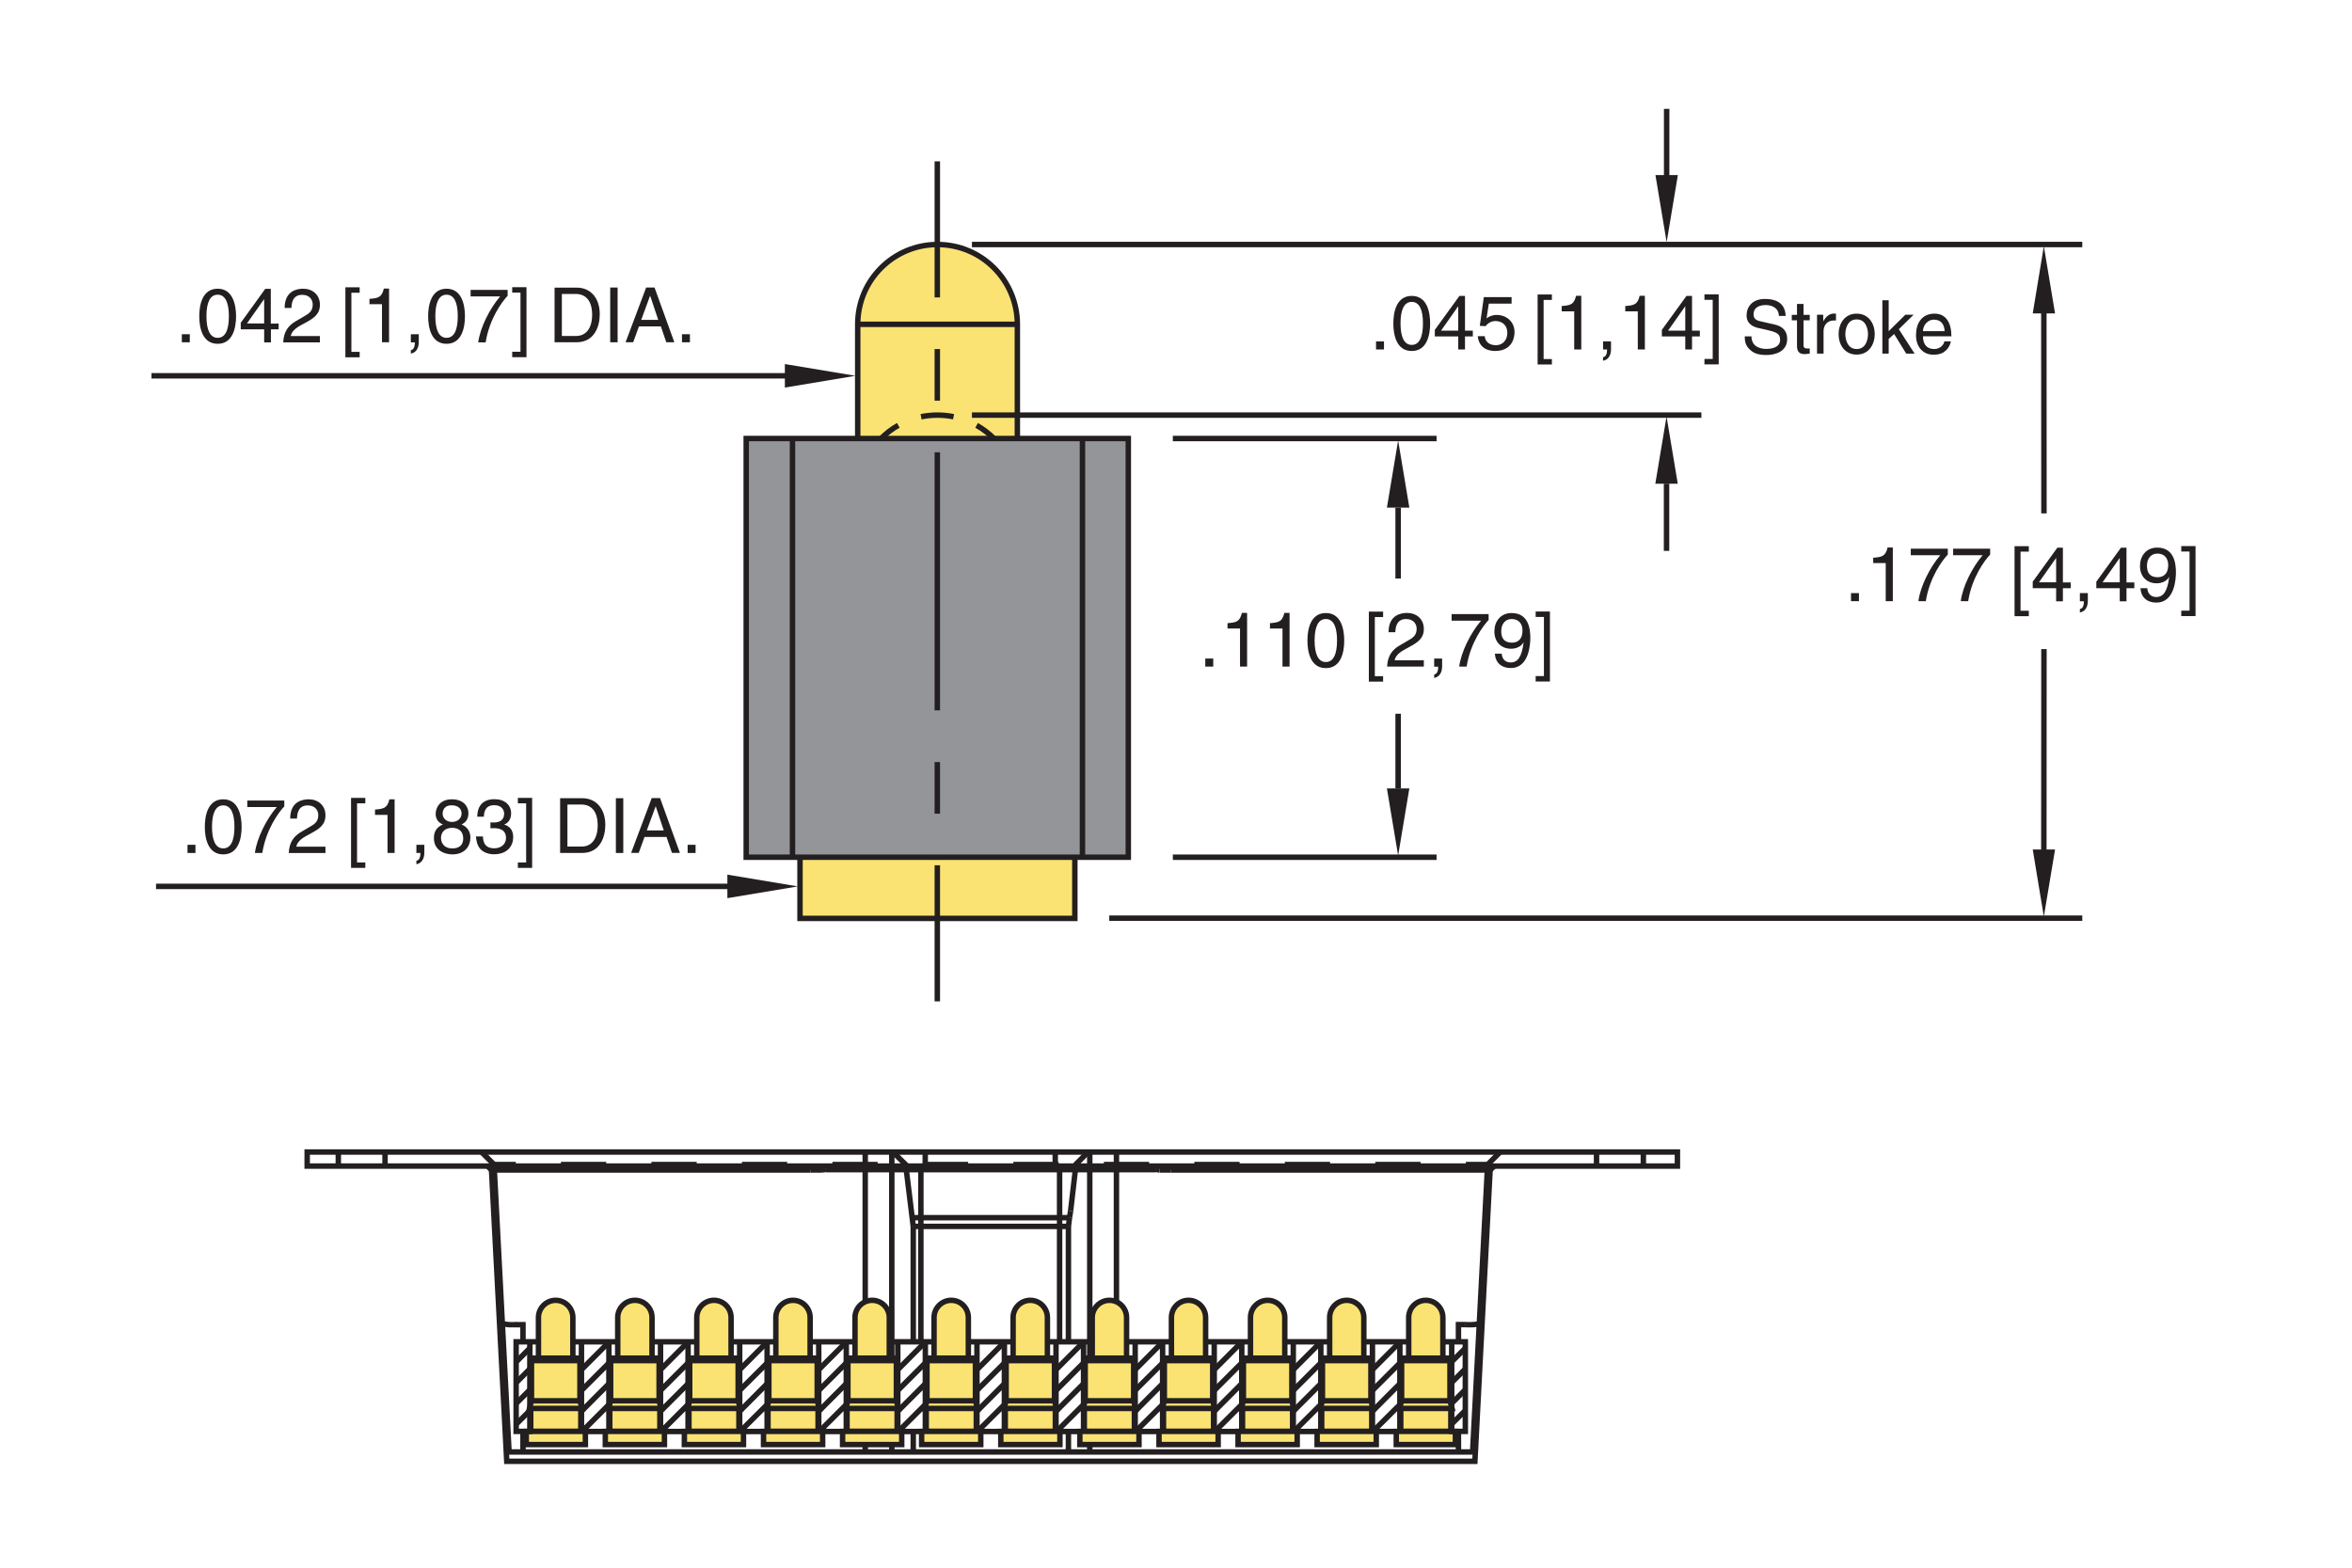 <?xml version="1.0" encoding="utf-8"?>
<!-- Generator: Adobe Illustrator 15.1.0, SVG Export Plug-In  -->
<!DOCTYPE svg PUBLIC "-//W3C//DTD SVG 1.1//EN" "http://www.w3.org/Graphics/SVG/1.1/DTD/svg11.dtd">
<svg version="1.1"
	 xmlns="http://www.w3.org/2000/svg" xmlns:xlink="http://www.w3.org/1999/xlink" xmlns:a="http://ns.adobe.com/AdobeSVGViewerExtensions/3.0/"
	 x="0px" y="0px" width="216px" height="144px" viewBox="-13.91 -10 216 144" style="enable-background:new -13.91 -10 216 144;"
	 xml:space="preserve">
<style type="text/css">
<![CDATA[
	.st0{fill:#939598;stroke:#231F20;stroke-width:0.5;stroke-miterlimit:500;}
	.st1{fill-rule:evenodd;clip-rule:evenodd;fill:none;stroke:#231F20;stroke-width:0.5;stroke-miterlimit:10;}
	.st2{fill:none;stroke:#231F20;stroke-width:0.5;stroke-miterlimit:10;stroke-dasharray:3.002,2.252;}
	.st3{font-size:7.002;}
	.st4{fill:none;stroke:#231F20;stroke-width:0.5;stroke-miterlimit:500;stroke-dasharray:4.741,4.741;}
	.st5{fill:#FAE373;stroke:#231F20;stroke-width:0.5;stroke-miterlimit:10;}
	.st6{fill:#231F20;}
	.st7{fill:none;stroke:#231F20;stroke-width:0.5;stroke-miterlimit:10;}
	.st8{font-size:6.826;}
	.st9{font-size:5;}
	.st10{font-size:7;}
	.st11{fill:none;stroke:#231F20;stroke-width:0.5;stroke-miterlimit:500;stroke-dasharray:23.706,4.741,4.741,4.741;}
	.st12{fill:none;}
	.st13{fill:none;stroke:#231F20;stroke-width:0.5;stroke-miterlimit:10;stroke-dasharray:4.155,4.155;}
	.st14{fill:none;stroke:#231F20;stroke-width:0.25;stroke-miterlimit:10;}
	.st15{font-size:5.601;}
	.st16{font-family:'Helvetica';}
	.st17{fill:none;stroke:#231F20;stroke-width:0.5;stroke-miterlimit:10;stroke-dasharray:1.427,0.713;}
	.st18{fill:none;stroke:#231F20;stroke-width:0.5;stroke-miterlimit:500;}
]]>
</style>
<defs>
</defs>
<path class="st7" d="M14.3,97.11c2.37,0,4.84,0,7.41,0c1.28,0,2.59,0,3.93,0c1.34,0,2.7,0,4.07,0c2.74,0,5.49,0,8.26,0
	c1.38,0,2.77,0,4.16,0c1.39,0,2.78,0,4.15,0c5.49,0,10.8,0,16.04,0c5.24,0,10.42,0,15.6,0c5.19,0,10.38,0,15.7,0
	c2.66,0,5.35,0,8.09,0s5.49,0,8.25,0c1.38,0,2.76,0,4.15,0c1.39,0,2.78,0,4.15,0c2.75,0,5.4,0,7.96,0c1.28,0,2.54,0,3.77,0
	c1.24,0,2.45,0,3.61,0c2.33,0,4.49,0,6.54,0v-1.29c-2.05,0-4.21,0-6.54,0c-1.16,0-2.37,0-3.61,0c-1.23,0-2.49,0-3.77,0
	c-2.56,0-5.21,0-7.96,0c-1.37,0-2.77,0-4.15,0c-1.38,0-2.77,0-4.15,0c-2.76,0-5.51,0-8.25,0s-5.43,0-8.09,0c-5.32,0-10.51,0-15.7,0
	c-5.18,0-10.36,0-15.6,0c-5.25,0-10.56,0-16.04,0c-1.37,0-2.76,0-4.15,0c-1.39,0-2.78,0-4.16,0c-2.77,0-5.52,0-8.26,0
	c-1.37,0-2.74,0-4.07,0c-1.33,0-2.64,0-3.93,0c-2.57,0-5.03,0-7.41,0V97.11z"/>
<line class="st7" x1="61.96" y1="97.44" x2="92.2" y2="97.44"/>
<line class="st7" x1="60.54" y1="97.47" x2="60.54" y2="97.11"/>
<line class="st7" x1="62.25" y1="97.11" x2="61.96" y2="97.4"/>
<path class="st7" d="M61.59,97.47c0.22-0.03,0.35-0.05,0.37-0.07"/>
<path class="st7" d="M60.54,97.47c0.04,0,0.09,0,0.13,0c0.04,0,0.09,0,0.13,0c0.04,0,0.09,0,0.13,0c0.04,0,0.08,0,0.13,0
	c0.04,0,0.08,0,0.12,0c0.04,0,0.08,0,0.11,0c0.04,0,0.07,0,0.11,0c0.03,0,0.07,0,0.1,0c0.03,0,0.06,0,0.09,0c0,0,0,0,0.01,0"/>
<line class="st7" x1="92.2" y1="97.4" x2="91.92" y2="97.11"/>
<line class="st7" x1="93.63" y1="97.11" x2="93.63" y2="97.47"/>
<path class="st7" d="M92.57,97.47C92.58,97.47,92.58,97.47,92.57,97.47c0.04,0,0.06,0,0.1,0c0.03,0,0.07,0,0.1,0
	c0.04,0,0.07,0,0.11,0s0.08,0,0.11,0c0.04,0,0.08,0,0.12,0c0.04,0,0.08,0,0.13,0c0.04,0,0.08,0,0.13,0c0.04,0,0.09,0,0.13,0
	c0.04,0,0.09,0,0.13,0"/>
<path class="st7" d="M92.2,97.4c0.02,0.02,0.15,0.04,0.37,0.07"/>
<line class="st7" x1="93.63" y1="97.47" x2="122.94" y2="97.47"/>
<line class="st7" x1="31.23" y1="97.47" x2="60.54" y2="97.47"/>
<path class="st7" d="M120.62,111.67c0.07,0,0.14,0.01,0.21,0.01c0.07,0,0.14,0,0.21,0c0.06,0,0.13,0,0.19,0
	c0.06,0,0.13-0.01,0.18-0.01c0.11-0.01,0.22-0.02,0.31-0.03c0.09-0.02,0.16-0.03,0.21-0.05s0.09-0.04,0.11-0.07
	c0-0.01,0-0.02,0.01-0.03"/>
<path class="st7" d="M33.54,111.67c-0.07,0-0.14,0.01-0.21,0.01c-0.07,0-0.14,0-0.2,0c-0.07,0-0.13,0-0.19,0
	c-0.06,0-0.12-0.01-0.18-0.01c-0.11-0.01-0.22-0.02-0.31-0.04c-0.09-0.01-0.16-0.03-0.22-0.05c-0.05-0.02-0.09-0.04-0.1-0.07
	c0-0.01-0.01-0.02-0.01-0.02"/>
<polyline class="st7" points="34.12,113.25 34.12,111.68 33.5,111.68 "/>
<line class="st7" x1="86.17" y1="123.37" x2="86.17" y2="95.83"/>
<polyline class="st7" points="31.23,97.47 32.63,124.23 121.54,124.23 122.04,114.58 122.94,97.42 "/>
<line class="st7" x1="30.32" y1="95.83" x2="31.46" y2="96.97"/>
<g>
	<g>
		<line class="st7" x1="122.71" y1="96.97" x2="120.71" y2="96.97"/>
		<line class="st13" x1="116.55" y1="96.97" x2="35.54" y2="96.97"/>
		<line class="st7" x1="33.46" y1="96.97" x2="31.46" y2="96.97"/>
	</g>
</g>
<polyline class="st7" points="31.46,96.97 32.84,123.37 121.33,123.37 122.71,96.97 123.85,95.83 "/>
<line class="st7" x1="132.71" y1="95.83" x2="132.71" y2="97.11"/>
<line class="st7" x1="137.01" y1="97.11" x2="137.01" y2="95.83"/>
<line class="st7" x1="17.16" y1="95.83" x2="17.16" y2="97.11"/>
<line class="st7" x1="21.45" y1="97.11" x2="21.45" y2="95.83"/>
<line class="st7" x1="31.23" y1="97.47" x2="30.88" y2="97.12"/>
<line class="st7" x1="122.94" y1="97.47" x2="123.31" y2="97.11"/>
<polyline class="st7" points="69.96,102.65 84.21,102.65 70.66,102.65 "/>
<line class="st7" x1="88.62" y1="113.38" x2="88.62" y2="95.83"/>
<line class="st7" x1="84.21" y1="113.25" x2="84.21" y2="102.65"/>
<line class="st7" x1="69.96" y1="102.65" x2="69.96" y2="113.25"/>
<line class="st7" x1="65.55" y1="95.83" x2="65.55" y2="123.37"/>
<line class="st7" x1="71.06" y1="95.83" x2="71.06" y2="96.93"/>
<line class="st7" x1="83" y1="95.83" x2="83" y2="96.93"/>
<line class="st7" x1="84.21" y1="101.85" x2="84.31" y2="101.85"/>
<line class="st7" x1="69.86" y1="101.85" x2="84.31" y2="101.85"/>
<polyline class="st7" points="84.41,101.24 84.91,96.93 86.01,95.83 "/>
<line class="st7" x1="84.31" y1="101.85" x2="84.41" y2="101.24"/>
<line class="st7" x1="84.21" y1="102.65" x2="84.31" y2="101.85"/>
<line class="st7" x1="83.4" y1="113.25" x2="83.4" y2="102.75"/>
<line class="st7" x1="70.66" y1="113.25" x2="70.66" y2="102.75"/>
<polyline class="st7" points="83.4,101.85 83.4,101.85 83.4,101.95 83.4,102.05 83.4,102.15 83.4,102.25 83.4,102.35 83.4,102.55 
	83.4,102.75 "/>
<polyline class="st7" points="70.66,102.75 70.66,102.55 70.66,102.35 70.66,102.25 70.66,102.15 70.66,102.05 70.66,101.95 
	70.66,101.85 "/>
<line class="st7" x1="83.4" y1="97.13" x2="83.4" y2="101.85"/>
<line class="st7" x1="70.66" y1="101.85" x2="70.66" y2="97.13"/>
<polyline class="st7" points="68.12,95.84 69.26,96.97 69.96,102.65 "/>
<line class="st7" x1="33.48" y1="120.83" x2="34.75" y2="119.57"/>
<line class="st7" x1="39.57" y1="121.46" x2="42.04" y2="118.99"/>
<line class="st7" x1="39.46" y1="119.66" x2="42.01" y2="117.1"/>
<line class="st7" x1="39.44" y1="117.77" x2="42" y2="115.21"/>
<line class="st7" x1="33.5" y1="118.91" x2="34.75" y2="117.66"/>
<line class="st7" x1="33.52" y1="116.98" x2="34.77" y2="115.72"/>
<line class="st7" x1="69.96" y1="121.53" x2="69.96" y2="123.37"/>
<line class="st7" x1="84.21" y1="121.47" x2="84.21" y2="123.37"/>
<line class="st7" x1="34.12" y1="121.47" x2="34.12" y2="123.37"/>
<polyline class="st7" points="120.62,111.67 120.03,111.67 120.03,113.25 "/>
<line class="st7" x1="67.99" y1="123.38" x2="67.99" y2="95.84"/>
<path class="st5" d="M38.7,114.75v-3.73c0-0.87-0.7-1.58-1.58-1.58c-0.87,0-1.58,0.71-1.58,1.58v3.73"/>
<polyline class="st5" points="39.43,119.37 39.43,121.48 34.83,121.48 34.83,119.37 "/>
<polygon class="st5" points="39.54,119.37 34.72,119.37 34.9,118.67 34.9,114.98 35.03,114.75 39.22,114.75 39.22,114.75 
	39.35,114.98 39.35,118.67 "/>
<line class="st7" x1="34.9" y1="114.98" x2="39.35" y2="114.98"/>
<line class="st7" x1="34.9" y1="118.67" x2="39.35" y2="118.67"/>
<rect x="34.42" y="121.48" class="st5" width="5.43" height="1.21"/>
<line class="st7" x1="38.7" y1="113.25" x2="42.82" y2="113.25"/>
<line class="st7" x1="39.49" y1="121.47" x2="39.49" y2="113.25"/>
<line class="st7" x1="39.52" y1="115.78" x2="42" y2="113.29"/>
<line class="st7" x1="33.52" y1="115.07" x2="34.77" y2="113.82"/>
<path class="st5" d="M45.97,114.75v-3.73c0-0.87-0.7-1.58-1.57-1.58c-0.87,0-1.58,0.71-1.58,1.58v3.73"/>
<polyline class="st5" points="46.69,119.37 46.69,121.48 42.09,121.48 42.09,119.37 "/>
<polygon class="st5" points="46.8,119.37 41.98,119.37 42.17,118.67 42.17,114.98 42.3,114.75 46.48,114.75 46.48,114.75 
	46.62,114.98 46.62,118.67 "/>
<line class="st7" x1="42.17" y1="114.98" x2="46.62" y2="114.98"/>
<line class="st7" x1="42.17" y1="118.67" x2="46.62" y2="118.67"/>
<rect x="41.68" y="121.48" class="st5" width="5.43" height="1.21"/>
<line class="st7" x1="42.01" y1="113.25" x2="42.01" y2="121.48"/>
<line class="st7" x1="39.8" y1="121.49" x2="41.67" y2="121.49"/>
<line class="st7" x1="46.83" y1="121.46" x2="49.3" y2="118.99"/>
<line class="st7" x1="46.72" y1="119.66" x2="49.28" y2="117.1"/>
<line class="st7" x1="46.7" y1="117.77" x2="49.26" y2="115.21"/>
<line class="st7" x1="45.97" y1="113.25" x2="50.08" y2="113.25"/>
<line class="st7" x1="46.75" y1="121.47" x2="46.75" y2="113.25"/>
<line class="st7" x1="46.78" y1="115.78" x2="49.26" y2="113.29"/>
<path class="st5" d="M53.23,114.75v-3.73c0-0.87-0.7-1.58-1.57-1.58s-1.58,0.71-1.58,1.58v3.73"/>
<polyline class="st5" points="53.95,119.37 53.95,121.48 49.36,121.48 49.36,119.37 "/>
<polygon class="st5" points="54.07,119.37 49.24,119.37 49.43,118.67 49.43,114.98 49.56,114.75 53.75,114.75 53.75,114.75 
	53.88,114.98 53.88,118.67 "/>
<line class="st7" x1="49.43" y1="114.98" x2="53.88" y2="114.98"/>
<line class="st7" x1="49.43" y1="118.67" x2="53.88" y2="118.67"/>
<rect x="48.94" y="121.48" class="st5" width="5.43" height="1.21"/>
<line class="st7" x1="49.28" y1="113.25" x2="49.28" y2="121.48"/>
<line class="st7" x1="47.07" y1="121.49" x2="48.93" y2="121.49"/>
<line class="st7" x1="54.09" y1="121.46" x2="56.57" y2="118.99"/>
<line class="st7" x1="53.99" y1="119.66" x2="56.54" y2="117.1"/>
<line class="st7" x1="53.96" y1="117.77" x2="56.53" y2="115.21"/>
<line class="st7" x1="53.23" y1="113.25" x2="57.34" y2="113.25"/>
<line class="st7" x1="54.02" y1="121.47" x2="54.02" y2="113.25"/>
<line class="st7" x1="54.05" y1="115.78" x2="56.53" y2="113.29"/>
<path class="st5" d="M60.49,114.75v-3.73c0-0.87-0.7-1.58-1.57-1.58c-0.87,0-1.58,0.71-1.58,1.58v3.73"/>
<polyline class="st5" points="61.22,119.37 61.22,121.48 56.62,121.48 56.62,119.37 "/>
<polygon class="st5" points="61.33,119.37 56.51,119.37 56.7,118.67 56.7,114.98 56.83,114.75 61.01,114.75 61.01,114.75 
	61.14,114.98 61.14,118.67 "/>
<line class="st7" x1="56.7" y1="114.98" x2="61.14" y2="114.98"/>
<line class="st7" x1="56.7" y1="118.67" x2="61.14" y2="118.67"/>
<rect x="56.21" y="121.48" class="st5" width="5.43" height="1.21"/>
<line class="st7" x1="56.54" y1="113.25" x2="56.54" y2="121.48"/>
<line class="st7" x1="54.33" y1="121.49" x2="56.2" y2="121.49"/>
<line class="st7" x1="61.36" y1="121.46" x2="63.83" y2="118.99"/>
<line class="st7" x1="61.25" y1="119.66" x2="63.8" y2="117.1"/>
<line class="st7" x1="61.23" y1="117.77" x2="63.79" y2="115.21"/>
<line class="st7" x1="60.49" y1="113.25" x2="64.61" y2="113.25"/>
<line class="st7" x1="61.28" y1="121.47" x2="61.28" y2="113.25"/>
<line class="st7" x1="61.31" y1="115.78" x2="63.79" y2="113.29"/>
<path class="st5" d="M67.76,114.75v-3.73c0-0.87-0.7-1.58-1.57-1.58s-1.58,0.71-1.58,1.58v3.73"/>
<polyline class="st5" points="68.48,119.37 68.48,121.48 63.88,121.48 63.88,119.37 "/>
<polygon class="st5" points="68.59,119.37 63.77,119.37 63.96,118.67 63.96,114.98 64.09,114.75 68.27,114.75 68.28,114.75 
	68.41,114.98 68.41,118.67 "/>
<line class="st7" x1="63.96" y1="114.98" x2="68.41" y2="114.98"/>
<line class="st7" x1="63.96" y1="118.67" x2="68.41" y2="118.67"/>
<rect x="63.47" y="121.48" class="st5" width="5.43" height="1.21"/>
<line class="st7" x1="63.81" y1="113.25" x2="63.81" y2="121.48"/>
<line class="st7" x1="61.59" y1="121.49" x2="63.46" y2="121.49"/>
<line class="st7" x1="68.62" y1="121.46" x2="71.09" y2="118.99"/>
<line class="st7" x1="68.51" y1="119.66" x2="71.07" y2="117.1"/>
<line class="st7" x1="68.49" y1="117.77" x2="71.05" y2="115.21"/>
<line class="st7" x1="67.76" y1="113.25" x2="71.87" y2="113.25"/>
<line class="st7" x1="68.54" y1="121.47" x2="68.54" y2="113.25"/>
<line class="st7" x1="68.57" y1="115.78" x2="71.05" y2="113.29"/>
<path class="st5" d="M75.02,114.75v-3.73c0-0.87-0.7-1.58-1.57-1.58c-0.87,0-1.58,0.71-1.58,1.58v3.73"/>
<polyline class="st5" points="75.75,119.37 75.75,121.48 71.15,121.48 71.15,119.37 "/>
<polygon class="st5" points="75.86,119.37 71.03,119.37 71.22,118.67 71.22,114.98 71.35,114.75 75.54,114.75 75.54,114.75 
	75.67,114.98 75.67,118.67 "/>
<line class="st7" x1="71.22" y1="114.98" x2="75.67" y2="114.98"/>
<line class="st7" x1="71.22" y1="118.67" x2="75.67" y2="118.67"/>
<rect x="70.73" y="121.48" class="st5" width="5.43" height="1.21"/>
<line class="st7" x1="71.07" y1="113.25" x2="71.07" y2="121.48"/>
<line class="st7" x1="68.86" y1="121.49" x2="70.72" y2="121.49"/>
<line class="st7" x1="75.88" y1="121.46" x2="78.36" y2="118.99"/>
<line class="st7" x1="75.78" y1="119.66" x2="78.33" y2="117.1"/>
<line class="st7" x1="75.75" y1="117.77" x2="78.32" y2="115.21"/>
<line class="st7" x1="75.02" y1="113.25" x2="79.13" y2="113.25"/>
<line class="st7" x1="75.81" y1="121.47" x2="75.81" y2="113.25"/>
<line class="st7" x1="75.84" y1="115.78" x2="78.32" y2="113.29"/>
<path class="st5" d="M82.28,114.75v-3.73c0-0.87-0.7-1.58-1.57-1.58c-0.87,0-1.58,0.71-1.58,1.58v3.73"/>
<polyline class="st5" points="83.01,119.37 83.01,121.48 78.41,121.48 78.41,119.37 "/>
<polygon class="st5" points="83.12,119.37 78.3,119.37 78.49,118.67 78.49,114.98 78.62,114.75 82.8,114.75 82.8,114.75 
	82.93,114.98 82.93,118.67 "/>
<line class="st7" x1="78.49" y1="114.98" x2="82.93" y2="114.98"/>
<line class="st7" x1="78.49" y1="118.67" x2="82.93" y2="118.67"/>
<rect x="78" y="121.48" class="st5" width="5.43" height="1.21"/>
<line class="st7" x1="78.33" y1="113.25" x2="78.33" y2="121.48"/>
<line class="st7" x1="76.12" y1="121.49" x2="77.99" y2="121.49"/>
<line class="st7" x1="83.15" y1="121.46" x2="85.62" y2="118.99"/>
<line class="st7" x1="83.04" y1="119.66" x2="85.6" y2="117.1"/>
<line class="st7" x1="83.02" y1="117.77" x2="85.58" y2="115.21"/>
<line class="st7" x1="82.28" y1="113.25" x2="86.4" y2="113.25"/>
<line class="st7" x1="83.07" y1="121.47" x2="83.07" y2="113.25"/>
<line class="st7" x1="83.1" y1="115.78" x2="85.58" y2="113.29"/>
<path class="st5" d="M89.55,114.75v-3.73c0-0.87-0.7-1.58-1.57-1.58s-1.58,0.71-1.58,1.58v3.73"/>
<polyline class="st5" points="90.27,119.37 90.27,121.48 85.67,121.48 85.67,119.37 "/>
<polygon class="st5" points="90.38,119.37 85.56,119.37 85.75,118.67 85.75,114.98 85.88,114.75 90.06,114.75 90.07,114.75 
	90.2,114.98 90.2,118.67 "/>
<line class="st7" x1="85.75" y1="114.98" x2="90.2" y2="114.98"/>
<line class="st7" x1="85.75" y1="118.67" x2="90.2" y2="118.67"/>
<rect x="85.26" y="121.48" class="st5" width="5.43" height="1.21"/>
<line class="st7" x1="85.6" y1="113.25" x2="85.6" y2="121.48"/>
<line class="st7" x1="83.38" y1="121.49" x2="85.25" y2="121.49"/>
<line class="st7" x1="90.41" y1="121.46" x2="92.89" y2="118.99"/>
<line class="st7" x1="90.31" y1="119.66" x2="92.86" y2="117.1"/>
<line class="st7" x1="90.28" y1="117.77" x2="92.85" y2="115.21"/>
<line class="st7" x1="89.55" y1="113.25" x2="93.67" y2="113.25"/>
<line class="st7" x1="90.34" y1="121.47" x2="90.34" y2="113.25"/>
<line class="st7" x1="90.37" y1="115.78" x2="92.85" y2="113.29"/>
<path class="st5" d="M96.81,114.75v-3.73c0-0.87-0.7-1.58-1.57-1.58c-0.87,0-1.57,0.71-1.57,1.58v3.73"/>
<polyline class="st5" points="97.54,119.37 97.54,121.48 92.94,121.48 92.94,119.37 "/>
<polygon class="st5" points="97.65,119.37 92.83,119.37 93.02,118.67 93.02,114.98 93.15,114.75 97.33,114.75 97.33,114.75 
	97.46,114.98 97.46,118.67 "/>
<line class="st7" x1="93.02" y1="114.98" x2="97.46" y2="114.98"/>
<line class="st7" x1="93.02" y1="118.67" x2="97.46" y2="118.67"/>
<rect x="92.53" y="121.48" class="st5" width="5.43" height="1.21"/>
<line class="st7" x1="92.86" y1="113.25" x2="92.86" y2="121.48"/>
<line class="st7" x1="90.65" y1="121.49" x2="92.52" y2="121.49"/>
<line class="st7" x1="97.68" y1="121.46" x2="100.15" y2="118.99"/>
<line class="st7" x1="97.57" y1="119.66" x2="100.12" y2="117.1"/>
<line class="st7" x1="97.55" y1="117.77" x2="100.11" y2="115.21"/>
<line class="st7" x1="96.81" y1="113.25" x2="100.93" y2="113.25"/>
<line class="st7" x1="97.6" y1="121.47" x2="97.6" y2="113.25"/>
<line class="st7" x1="97.63" y1="115.78" x2="100.11" y2="113.29"/>
<path class="st5" d="M104.08,114.75v-3.73c0-0.87-0.7-1.58-1.57-1.58c-0.87,0-1.58,0.71-1.58,1.58v3.73"/>
<polyline class="st5" points="104.8,119.37 104.8,121.48 100.2,121.48 100.2,119.37 "/>
<polygon class="st5" points="104.91,119.37 100.09,119.37 100.28,118.67 100.28,114.98 100.41,114.75 104.59,114.75 104.6,114.75 
	104.73,114.98 104.73,118.67 "/>
<line class="st7" x1="100.28" y1="114.98" x2="104.73" y2="114.98"/>
<line class="st7" x1="100.28" y1="118.67" x2="104.73" y2="118.67"/>
<rect x="99.79" y="121.48" class="st5" width="5.43" height="1.21"/>
<line class="st7" x1="100.13" y1="113.25" x2="100.13" y2="121.48"/>
<line class="st7" x1="97.91" y1="121.49" x2="99.78" y2="121.49"/>
<line class="st7" x1="104.94" y1="121.46" x2="107.41" y2="118.99"/>
<line class="st7" x1="104.83" y1="119.66" x2="107.39" y2="117.1"/>
<line class="st7" x1="104.81" y1="117.77" x2="107.37" y2="115.21"/>
<line class="st7" x1="104.08" y1="113.25" x2="108.19" y2="113.25"/>
<line class="st7" x1="104.86" y1="121.47" x2="104.86" y2="113.25"/>
<line class="st7" x1="104.89" y1="115.78" x2="107.37" y2="113.29"/>
<path class="st5" d="M111.34,114.75v-3.73c0-0.87-0.7-1.58-1.57-1.58c-0.87,0-1.57,0.71-1.57,1.58v3.73"/>
<polyline class="st5" points="112.07,119.37 112.07,121.48 107.47,121.48 107.47,119.37 "/>
<polygon class="st5" points="112.18,119.37 107.35,119.37 107.54,118.67 107.54,114.98 107.68,114.75 111.86,114.75 111.86,114.75 
	111.99,114.98 111.99,118.67 "/>
<line class="st7" x1="107.54" y1="114.98" x2="111.99" y2="114.98"/>
<line class="st7" x1="107.54" y1="118.67" x2="111.99" y2="118.67"/>
<rect x="107.05" y="121.48" class="st5" width="5.43" height="1.21"/>
<line class="st7" x1="107.39" y1="113.25" x2="107.39" y2="121.48"/>
<line class="st7" x1="105.18" y1="121.49" x2="107.04" y2="121.49"/>
<line class="st7" x1="112.2" y1="121.46" x2="114.68" y2="118.99"/>
<line class="st7" x1="112.1" y1="119.66" x2="114.65" y2="117.1"/>
<line class="st7" x1="112.08" y1="117.77" x2="114.64" y2="115.21"/>
<line class="st7" x1="111.34" y1="113.25" x2="115.46" y2="113.25"/>
<line class="st7" x1="112.13" y1="121.47" x2="112.13" y2="113.25"/>
<line class="st7" x1="112.16" y1="115.78" x2="114.64" y2="113.29"/>
<path class="st5" d="M118.6,114.75v-3.73c0-0.87-0.7-1.58-1.57-1.58c-0.87,0-1.57,0.71-1.57,1.58v3.73"/>
<polyline class="st5" points="119.33,119.37 119.33,121.48 114.73,121.48 114.73,119.37 "/>
<polygon class="st5" points="119.44,119.37 114.62,119.37 114.81,118.67 114.81,114.98 114.94,114.75 119.12,114.75 119.12,114.75 
	119.25,114.98 119.25,118.67 "/>
<line class="st7" x1="114.81" y1="114.98" x2="119.25" y2="114.98"/>
<line class="st7" x1="114.81" y1="118.67" x2="119.25" y2="118.67"/>
<rect x="114.32" y="121.48" class="st5" width="5.43" height="1.21"/>
<line class="st7" x1="114.65" y1="113.25" x2="114.65" y2="121.48"/>
<line class="st7" x1="112.44" y1="121.49" x2="114.31" y2="121.49"/>
<polyline class="st7" points="35.55,113.25 33.49,113.25 33.49,121.48 34.75,121.48 34.75,113.25 "/>
<line class="st7" x1="119.38" y1="120.83" x2="120.65" y2="119.57"/>
<line class="st7" x1="119.4" y1="118.91" x2="120.65" y2="117.66"/>
<line class="st7" x1="119.42" y1="116.98" x2="120.68" y2="115.72"/>
<line class="st7" x1="120.03" y1="121.47" x2="120.03" y2="123.37"/>
<line class="st7" x1="119.42" y1="115.07" x2="120.68" y2="113.82"/>
<polyline class="st7" points="118.6,113.25 120.66,113.25 120.66,121.48 119.41,121.48 119.41,113.25 "/>
<g>
	<path class="st6" d="M97.51,51.23h-0.73v-0.74h0.73V51.23z"/>
	<path class="st6" d="M100.63,51.23h-0.66v-3.5h-1.15v-0.49c0.8-0.06,1.13-0.13,1.32-0.94h0.48V51.23z"/>
	<path class="st6" d="M104.53,51.23h-0.66v-3.5h-1.15v-0.49c0.8-0.06,1.13-0.13,1.32-0.94h0.48V51.23z"/>
	<path class="st6" d="M107.85,51.37c-1.42,0-1.69-1.51-1.69-2.53c0-1.02,0.27-2.53,1.69-2.53s1.69,1.51,1.69,2.53
		C109.54,49.86,109.27,51.37,107.85,51.37z M107.85,46.86c-0.71,0-1.03,0.74-1.03,1.97c0,1.23,0.32,1.98,1.03,1.98
		c0.71,0,1.03-0.74,1.03-1.98C108.88,47.6,108.56,46.86,107.85,46.86z"/>
	<path class="st6" d="M112.35,52.11h0.76v0.5h-1.31v-6.43h1.31v0.5h-0.76V52.11z"/>
	<path class="st6" d="M113.61,48.07c0-1.6,1.17-1.77,1.7-1.77c0.85,0,1.54,0.55,1.54,1.47c0,0.88-0.58,1.25-1.32,1.65l-0.51,0.28
		c-0.67,0.37-0.82,0.76-0.85,0.95h2.68v0.58h-3.37c0.04-1.02,0.5-1.57,1.16-1.95l0.65-0.38c0.53-0.3,0.9-0.5,0.9-1.15
		c0-0.39-0.25-0.89-0.97-0.89c-0.93,0-0.97,0.87-0.99,1.21H113.61z"/>
	<path class="st6" d="M117.8,50.49h0.73v0.69c0,0.95-0.59,1.06-0.73,1.09v-0.32c0.29-0.03,0.37-0.38,0.37-0.71h-0.37V50.49z"/>
	<path class="st6" d="M119.4,46.41h3.4v0.54c-0.49,0.51-1.67,2.08-2.02,4.28h-0.68c0.17-1.35,1.06-3.12,2.01-4.22h-2.71V46.41z"/>
	<path class="st6" d="M123.33,48c0-0.9,0.55-1.69,1.58-1.69c1.57,0,1.72,1.48,1.72,2.28c0,0.53-0.09,2.77-1.79,2.77
		c-1.16,0-1.46-0.84-1.46-1.32H124c0.04,0.5,0.33,0.81,0.83,0.81c0.67,0,1.03-0.57,1.18-1.84L126,49c-0.18,0.38-0.67,0.59-1.13,0.59
		C123.96,49.59,123.33,48.98,123.33,48z M125.91,47.91c0-0.56-0.29-1.05-1-1.05c-0.57,0-0.95,0.45-0.95,1.11
		c0,0.95,0.59,1.06,1,1.06C125.29,49.03,125.91,48.89,125.91,47.91z"/>
	<path class="st6" d="M127.88,46.67h-0.76v-0.5h1.31v6.43h-1.31v-0.5h0.76V46.67z"/>
</g>
<line class="st7" x1="52.98" y1="71.42" x2="0.42" y2="71.42"/>
<polygon class="st6" points="52.89,70.34 52.89,72.5 59.37,71.42 "/>
<g>
	<path class="st6" d="M4.04,68.35H3.31V67.6h0.73V68.35z"/>
	<path class="st6" d="M6.59,68.48c-1.42,0-1.69-1.51-1.69-2.53s0.27-2.53,1.69-2.53c1.41,0,1.69,1.51,1.69,2.53
		S8.01,68.48,6.59,68.48z M6.59,63.98c-0.71,0-1.03,0.74-1.03,1.97c0,1.23,0.32,1.98,1.03,1.98c0.71,0,1.03-0.74,1.03-1.98
		C7.62,64.72,7.3,63.98,6.59,63.98z"/>
	<path class="st6" d="M8.8,63.53h3.4v0.54c-0.49,0.51-1.67,2.08-2.02,4.28H9.5c0.17-1.35,1.06-3.12,2.01-4.22H8.8V63.53z"/>
	<path class="st6" d="M12.74,65.19c0-1.6,1.17-1.77,1.7-1.77c0.85,0,1.54,0.55,1.54,1.47c0,0.88-0.58,1.25-1.32,1.65l-0.51,0.28
		c-0.67,0.37-0.82,0.76-0.85,0.95h2.68v0.58h-3.37c0.04-1.02,0.5-1.57,1.16-1.95l0.65-0.38c0.52-0.3,0.9-0.5,0.9-1.15
		c0-0.39-0.25-0.89-0.97-0.89c-0.93,0-0.97,0.87-0.99,1.21H12.74z"/>
	<path class="st6" d="M18.88,69.22h0.76v0.5h-1.31v-6.43h1.31v0.5h-0.76V69.22z"/>
	<path class="st6" d="M22.34,68.35h-0.66v-3.5h-1.15v-0.49c0.8-0.06,1.13-0.13,1.32-0.94h0.48V68.35z"/>
	<path class="st6" d="M24.33,67.6h0.73v0.69c0,0.95-0.59,1.07-0.73,1.09v-0.32c0.29-0.03,0.37-0.38,0.37-0.71h-0.37V67.6z"/>
	<path class="st6" d="M28.48,65.73c0.67,0.28,0.81,0.83,0.81,1.2c0,0.79-0.5,1.55-1.67,1.55c-0.27,0-0.79-0.07-1.18-0.38
		c-0.5-0.4-0.5-0.93-0.5-1.17c0-0.6,0.32-0.99,0.83-1.2c-0.42-0.16-0.67-0.5-0.67-0.96c0-0.51,0.32-1.35,1.49-1.35
		c1.09,0,1.52,0.69,1.52,1.27C29.11,65.4,28.7,65.61,28.48,65.73z M26.59,66.95c0,0.39,0.2,0.98,1.05,0.98
		c0.45,0,0.99-0.16,0.99-0.93c0-0.67-0.46-0.96-1.02-0.96C26.91,66.04,26.59,66.49,26.59,66.95z M28.48,64.71
		c0-0.3-0.2-0.74-0.92-0.74c-0.66,0-0.82,0.46-0.82,0.77c0,0.47,0.41,0.76,0.86,0.76C28.13,65.5,28.48,65.16,28.48,64.71z"/>
	<path class="st6" d="M31.13,65.54c0.1,0.01,0.22,0.01,0.32,0.01c0.48,0,0.94-0.19,0.94-0.81c0-0.29-0.18-0.78-0.91-0.78
		c-0.88,0-0.93,0.71-0.96,1.06h-0.6c0-0.72,0.29-1.61,1.59-1.61c0.95,0,1.52,0.55,1.52,1.3c0,0.63-0.36,0.93-0.63,1.02v0.01
		c0.48,0.15,0.82,0.49,0.82,1.15c0,0.8-0.52,1.58-1.77,1.58c-0.36,0-0.67-0.09-0.91-0.22c-0.55-0.29-0.69-0.85-0.74-1.42h0.64
		c0.02,0.46,0.13,1.09,1.05,1.09c0.63,0,1.07-0.39,1.07-0.95c0-0.83-0.73-0.9-1.15-0.9c-0.09,0-0.19,0.01-0.28,0.01V65.54z"/>
	<path class="st6" d="M34.41,63.79h-0.76v-0.5h1.31v6.43h-1.31v-0.5h0.76V63.79z"/>
	<path class="st6" d="M37.52,63.32h2.04c1.31,0,2.12,1,2.12,2.45c0,1.13-0.49,2.58-2.14,2.58h-2.01V63.32z M38.2,67.76h1.32
		c0.88,0,1.46-0.69,1.46-1.96s-0.58-1.9-1.51-1.9H38.2V67.76z"/>
	<path class="st6" d="M43.33,68.35h-0.68v-5.03h0.68V68.35z"/>
	<path class="st6" d="M45.28,66.88l-0.53,1.46h-0.7l1.89-5.03h0.77l1.82,5.03H47.8l-0.5-1.46H45.28z M47.05,66.28l-0.74-2.21H46.3
		l-0.81,2.21H47.05z"/>
	<path class="st6" d="M49.97,68.35h-0.73V67.6h0.73V68.35z"/>
</g>
<line class="st7" x1="58.25" y1="24.52" x2="0" y2="24.52"/>
<polygon class="st6" points="58.17,23.44 58.17,25.6 64.65,24.52 "/>
<g>
	<path class="st6" d="M3.52,21.44H2.79V20.7h0.73V21.44z"/>
	<path class="st6" d="M6.08,21.58c-1.42,0-1.69-1.51-1.69-2.53c0-1.02,0.27-2.53,1.69-2.53c1.41,0,1.69,1.51,1.69,2.53
		C7.77,20.07,7.49,21.58,6.08,21.58z M6.08,17.07c-0.71,0-1.03,0.74-1.03,1.98c0,1.23,0.32,1.98,1.03,1.98
		c0.71,0,1.03-0.74,1.03-1.98C7.11,17.82,6.79,17.07,6.08,17.07z"/>
	<path class="st6" d="M10.97,20.25v1.2h-0.62v-1.2H8.2v-0.6l2.25-3.12h0.51v3.19h0.72v0.53H10.97z M8.77,19.71h1.58v-2.23h-0.01
		L8.77,19.71z"/>
	<path class="st6" d="M12.23,18.29c0-1.6,1.17-1.77,1.7-1.77c0.85,0,1.54,0.55,1.54,1.47c0,0.88-0.58,1.25-1.32,1.65l-0.51,0.28
		c-0.67,0.37-0.82,0.76-0.85,0.95h2.68v0.58H12.1c0.04-1.02,0.5-1.57,1.16-1.95l0.65-0.38c0.52-0.3,0.9-0.5,0.9-1.15
		c0-0.39-0.25-0.89-0.97-0.89c-0.93,0-0.97,0.87-0.99,1.21H12.23z"/>
	<path class="st6" d="M18.36,22.32h0.76v0.5h-1.31v-6.43h1.31v0.5h-0.76V22.32z"/>
	<path class="st6" d="M21.83,21.44h-0.66v-3.5h-1.15v-0.49c0.8-0.06,1.13-0.13,1.32-0.94h0.48V21.44z"/>
	<path class="st6" d="M23.82,20.7h0.73v0.69c0,0.95-0.59,1.06-0.73,1.09v-0.32c0.29-0.03,0.37-0.38,0.37-0.71h-0.37V20.7z"/>
	<path class="st6" d="M27.1,21.58c-1.42,0-1.69-1.51-1.69-2.53c0-1.02,0.27-2.53,1.69-2.53c1.41,0,1.69,1.51,1.69,2.53
		C28.79,20.07,28.51,21.58,27.1,21.58z M27.1,17.07c-0.71,0-1.03,0.74-1.03,1.98c0,1.23,0.32,1.98,1.03,1.98
		c0.71,0,1.03-0.74,1.03-1.98C28.13,17.82,27.81,17.07,27.1,17.07z"/>
	<path class="st6" d="M29.31,16.63h3.4v0.54c-0.49,0.51-1.67,2.08-2.02,4.28h-0.68c0.17-1.35,1.06-3.12,2.01-4.22h-2.71V16.63z"/>
	<path class="st6" d="M33.89,16.88h-0.76v-0.5h1.31v6.43h-1.31v-0.5h0.76V16.88z"/>
	<path class="st6" d="M37.01,16.42h2.04c1.31,0,2.12,0.99,2.12,2.44c0,1.13-0.49,2.58-2.14,2.58h-2.01V16.42z M37.69,20.86h1.32
		c0.88,0,1.46-0.69,1.46-1.96S39.88,17,38.96,17h-1.27V20.86z"/>
	<path class="st6" d="M42.81,21.44h-0.68v-5.03h0.68V21.44z"/>
	<path class="st6" d="M44.77,19.98l-0.53,1.46h-0.7l1.89-5.03h0.77l1.82,5.03h-0.74l-0.5-1.46H44.77z M46.54,19.38l-0.74-2.21h-0.01
		l-0.81,2.21H46.54z"/>
	<path class="st6" d="M49.45,21.44h-0.73V20.7h0.73V21.44z"/>
</g>
<line class="st7" x1="84.26" y1="73.38" x2="84.26" y2="49.21"/>
<line class="st7" x1="60.08" y1="73.41" x2="60.08" y2="49.25"/>
<polyline class="st5" points="84.8,68.75 84.8,74.36 59.56,74.36 59.56,68.75 "/>
<path class="st5" d="M64.86,30.23V19.79c0-4.05,3.28-7.33,7.33-7.33c4.05,0,7.33,3.28,7.33,7.33v10.44"/>
<line class="st7" x1="114.49" y1="62.42" x2="114.49" y2="55.56"/>
<polygon class="st6" points="113.46,62.42 115.52,62.42 114.49,68.59 "/>
<line class="st7" x1="114.49" y1="36.63" x2="114.49" y2="43.14"/>
<polygon class="st6" points="113.46,36.63 115.52,36.63 114.49,30.45 "/>
<line class="st7" x1="139.14" y1="34.43" x2="139.14" y2="40.6"/>
<polygon class="st6" points="138.11,34.43 140.17,34.43 139.14,28.25 "/>
<polygon class="st6" points="172.77,18.79 174.82,18.79 173.79,12.61 "/>
<polygon class="st6" points="172.77,68.03 174.82,68.03 173.79,74.2 "/>
<line class="st7" x1="173.8" y1="49.62" x2="173.79" y2="68.35"/>
<line class="st7" x1="173.79" y1="18.15" x2="173.8" y2="37.16"/>
<line class="st7" x1="75.35" y1="12.46" x2="177.32" y2="12.46"/>
<line class="st7" x1="75.35" y1="28.13" x2="142.34" y2="28.13"/>
<line class="st7" x1="93.8" y1="30.28" x2="118.02" y2="30.28"/>
<line class="st7" x1="87.96" y1="74.34" x2="177.32" y2="74.34"/>
<line class="st7" x1="93.8" y1="68.74" x2="118.02" y2="68.74"/>
<rect x="54.62" y="30.28" class="st0" width="35.09" height="38.46"/>
<line class="st7" x1="85.5" y1="68.75" x2="85.5" y2="30.23"/>
<line class="st7" x1="58.87" y1="68.75" x2="58.87" y2="30.23"/>
<line class="st7" x1="64.86" y1="19.79" x2="79.51" y2="19.79"/>
<g>
	<g>
		<path class="st7" d="M67,30.28c0.47-0.47,1-0.88,1.59-1.21"/>
		<path class="st2" d="M70.68,28.28c0.48-0.1,0.99-0.15,1.5-0.15c0.9,0,1.77,0.16,2.57,0.46"/>
		<path class="st7" d="M75.78,29.07c0.58,0.33,1.12,0.74,1.59,1.21"/>
	</g>
</g>
<g>
	<g>
		<line class="st18" x1="72.17" y1="81.98" x2="72.17" y2="69.48"/>
		<line class="st4" x1="72.17" y1="64.74" x2="72.17" y2="57.62"/>
		<line class="st11" x1="72.17" y1="55.25" x2="72.17" y2="19.69"/>
		<line class="st18" x1="72.17" y1="17.32" x2="72.17" y2="4.82"/>
	</g>
</g>
<g>
	<path class="st6" d="M156.81,45.22h-0.73v-0.74h0.73V45.22z"/>
	<path class="st6" d="M159.93,45.22h-0.66v-3.5h-1.15v-0.49c0.8-0.06,1.13-0.13,1.32-0.94h0.48V45.22z"/>
	<path class="st6" d="M161.57,40.4h3.4v0.54c-0.49,0.51-1.67,2.08-2.02,4.28h-0.68c0.17-1.35,1.06-3.12,2.01-4.22h-2.71V40.4z"/>
	<path class="st6" d="M165.46,40.4h3.4v0.54c-0.49,0.51-1.67,2.08-2.02,4.28h-0.68c0.17-1.35,1.06-3.12,2.01-4.22h-2.71V40.4z"/>
	<path class="st6" d="M171.65,46.1h0.76v0.5h-1.31v-6.43h1.31v0.5h-0.76V46.1z"/>
	<path class="st6" d="M175.54,44.03v1.2h-0.62v-1.2h-2.15v-0.6l2.26-3.12h0.51v3.19h0.72v0.53H175.54z M173.34,43.49h1.58v-2.23
		h-0.01L173.34,43.49z"/>
	<path class="st6" d="M177.1,44.48h0.73v0.69c0,0.95-0.59,1.06-0.73,1.09v-0.32c0.29-0.03,0.37-0.38,0.37-0.71h-0.37V44.48z"/>
	<path class="st6" d="M181.38,44.03v1.2h-0.62v-1.2h-2.15v-0.6l2.26-3.12h0.51v3.19h0.72v0.53H181.38z M179.18,43.49h1.58v-2.23
		h-0.01L179.18,43.49z"/>
	<path class="st6" d="M182.62,41.99c0-0.9,0.55-1.69,1.58-1.69c1.57,0,1.72,1.48,1.72,2.28c0,0.53-0.09,2.77-1.79,2.77
		c-1.16,0-1.46-0.84-1.46-1.32h0.62c0.04,0.5,0.33,0.81,0.83,0.81c0.67,0,1.03-0.57,1.18-1.84l-0.01-0.01
		c-0.18,0.38-0.67,0.59-1.13,0.59C183.26,43.58,182.62,42.97,182.62,41.99z M185.21,41.9c0-0.56-0.29-1.05-1-1.05
		c-0.57,0-0.95,0.45-0.95,1.11c0,0.95,0.59,1.06,1,1.06C184.58,43.02,185.21,42.88,185.21,41.9z"/>
	<path class="st6" d="M187.17,40.66h-0.76v-0.5h1.31v6.43h-1.31v-0.5h0.76V40.66z"/>
</g>
<line class="st7" x1="139.15" y1="6.17" x2="139.15" y2="0"/>
<polygon class="st6" points="138.12,6.08 140.18,6.08 139.15,12.25 "/>
<g>
	<path class="st6" d="M113.19,22.1h-0.73v-0.74h0.73V22.1z"/>
	<path class="st6" d="M115.74,22.24c-1.42,0-1.69-1.51-1.69-2.53c0-1.02,0.27-2.53,1.69-2.53s1.69,1.51,1.69,2.53
		C117.43,20.73,117.16,22.24,115.74,22.24z M115.74,17.73c-0.71,0-1.03,0.74-1.03,1.97c0,1.23,0.32,1.98,1.03,1.98
		c0.71,0,1.03-0.74,1.03-1.98C116.77,18.47,116.45,17.73,115.74,17.73z"/>
	<path class="st6" d="M120.63,20.9v1.2h-0.62v-1.2h-2.15v-0.6l2.26-3.12h0.51v3.19h0.72v0.53H120.63z M118.43,20.37h1.58v-2.23H120
		L118.43,20.37z"/>
	<path class="st6" d="M122.61,19.24c0.21-0.16,0.51-0.31,0.95-0.31c0.8,0,1.62,0.56,1.62,1.58c0,0.55-0.25,1.73-1.79,1.73
		c-0.64,0-1.47-0.26-1.59-1.36h0.64c0.06,0.57,0.49,0.83,1.04,0.83c0.64,0,1.04-0.51,1.04-1.13c0-0.71-0.48-1.09-1.09-1.09
		c-0.36,0-0.68,0.17-0.91,0.47l-0.53-0.03l0.37-2.64h2.55v0.6h-2.09L122.61,19.24z"/>
	<path class="st6" d="M127.85,22.98h0.76v0.5h-1.31v-6.43h1.31v0.5h-0.76V22.98z"/>
	<path class="st6" d="M131.32,22.1h-0.66v-3.5h-1.15v-0.49c0.8-0.06,1.13-0.13,1.32-0.94h0.48V22.1z"/>
	<path class="st6" d="M133.31,21.36h0.73v0.69c0,0.95-0.59,1.06-0.73,1.08v-0.32c0.29-0.03,0.37-0.38,0.37-0.71h-0.37V21.36z"/>
	<path class="st6" d="M137.16,22.1h-0.66v-3.5h-1.15v-0.49c0.8-0.06,1.13-0.13,1.32-0.94h0.48V22.1z"/>
	<path class="st6" d="M141.48,20.9v1.2h-0.62v-1.2h-2.15v-0.6l2.26-3.12h0.51v3.19h0.72v0.53H141.48z M139.28,20.37h1.58v-2.23
		h-0.01L139.28,20.37z"/>
	<path class="st6" d="M143.38,17.54h-0.76v-0.5h1.31v6.43h-1.31v-0.5h0.76V17.54z"/>
</g>
<g>
	<path class="st6" d="M149.46,19.02c-0.03-0.76-0.66-1-1.21-1c-0.42,0-1.12,0.12-1.12,0.86c0,0.42,0.29,0.55,0.58,0.62l1.4,0.32
		c0.63,0.15,1.11,0.53,1.11,1.31c0,1.16-1.08,1.48-1.92,1.48c-0.91,0-1.26-0.27-1.48-0.47c-0.42-0.38-0.5-0.78-0.5-1.24h0.62
		c0,0.89,0.72,1.15,1.35,1.15c0.48,0,1.28-0.12,1.28-0.83c0-0.51-0.24-0.68-1.04-0.87l-1-0.23c-0.32-0.08-1.04-0.3-1.04-1.15
		c0-0.76,0.5-1.51,1.68-1.51c1.71,0,1.88,1.02,1.91,1.56H149.46z"/>
	<path class="st6" d="M151.72,19.41v2.32c0,0.28,0.24,0.28,0.36,0.28h0.21v0.47c-0.22,0.02-0.39,0.05-0.45,0.05
		c-0.59,0-0.72-0.33-0.72-0.76v-2.35h-0.48v-0.5h0.48v-1h0.6v1h0.57v0.5H151.72z"/>
	<path class="st6" d="M153.56,22.48h-0.6v-3.57h0.57v0.59h0.01c0.24-0.42,0.55-0.7,1-0.7c0.08,0,0.11,0.01,0.16,0.02v0.62h-0.23
		c-0.56,0-0.91,0.44-0.91,0.96V22.48z"/>
	<path class="st6" d="M156.6,18.81c1.14,0,1.66,0.96,1.66,1.88s-0.52,1.88-1.66,1.88c-1.14,0-1.66-0.96-1.66-1.88
		S155.47,18.81,156.6,18.81z M156.6,22.06c0.86,0,1.04-0.89,1.04-1.36s-0.18-1.36-1.04-1.36s-1.04,0.89-1.04,1.36
		S155.75,22.06,156.6,22.06z"/>
	<path class="st6" d="M161.92,22.48h-0.77l-1.11-1.8l-0.5,0.45v1.35h-0.58v-4.9h0.58v2.84l1.53-1.51h0.76l-1.36,1.33L161.92,22.48z"
		/>
	<path class="st6" d="M165.25,21.36c-0.02,0.17-0.18,0.67-0.63,0.97c-0.16,0.11-0.4,0.25-0.97,0.25c-1,0-1.6-0.76-1.6-1.79
		c0-1.1,0.53-1.98,1.71-1.98c1.03,0,1.54,0.82,1.54,2.08h-2.61c0,0.74,0.35,1.17,1.04,1.17c0.57,0,0.9-0.44,0.92-0.7H165.25z
		 M164.68,20.42c-0.03-0.55-0.27-1.06-1-1.06c-0.55,0-0.99,0.51-0.99,1.06H164.68z"/>
</g>
</svg>
